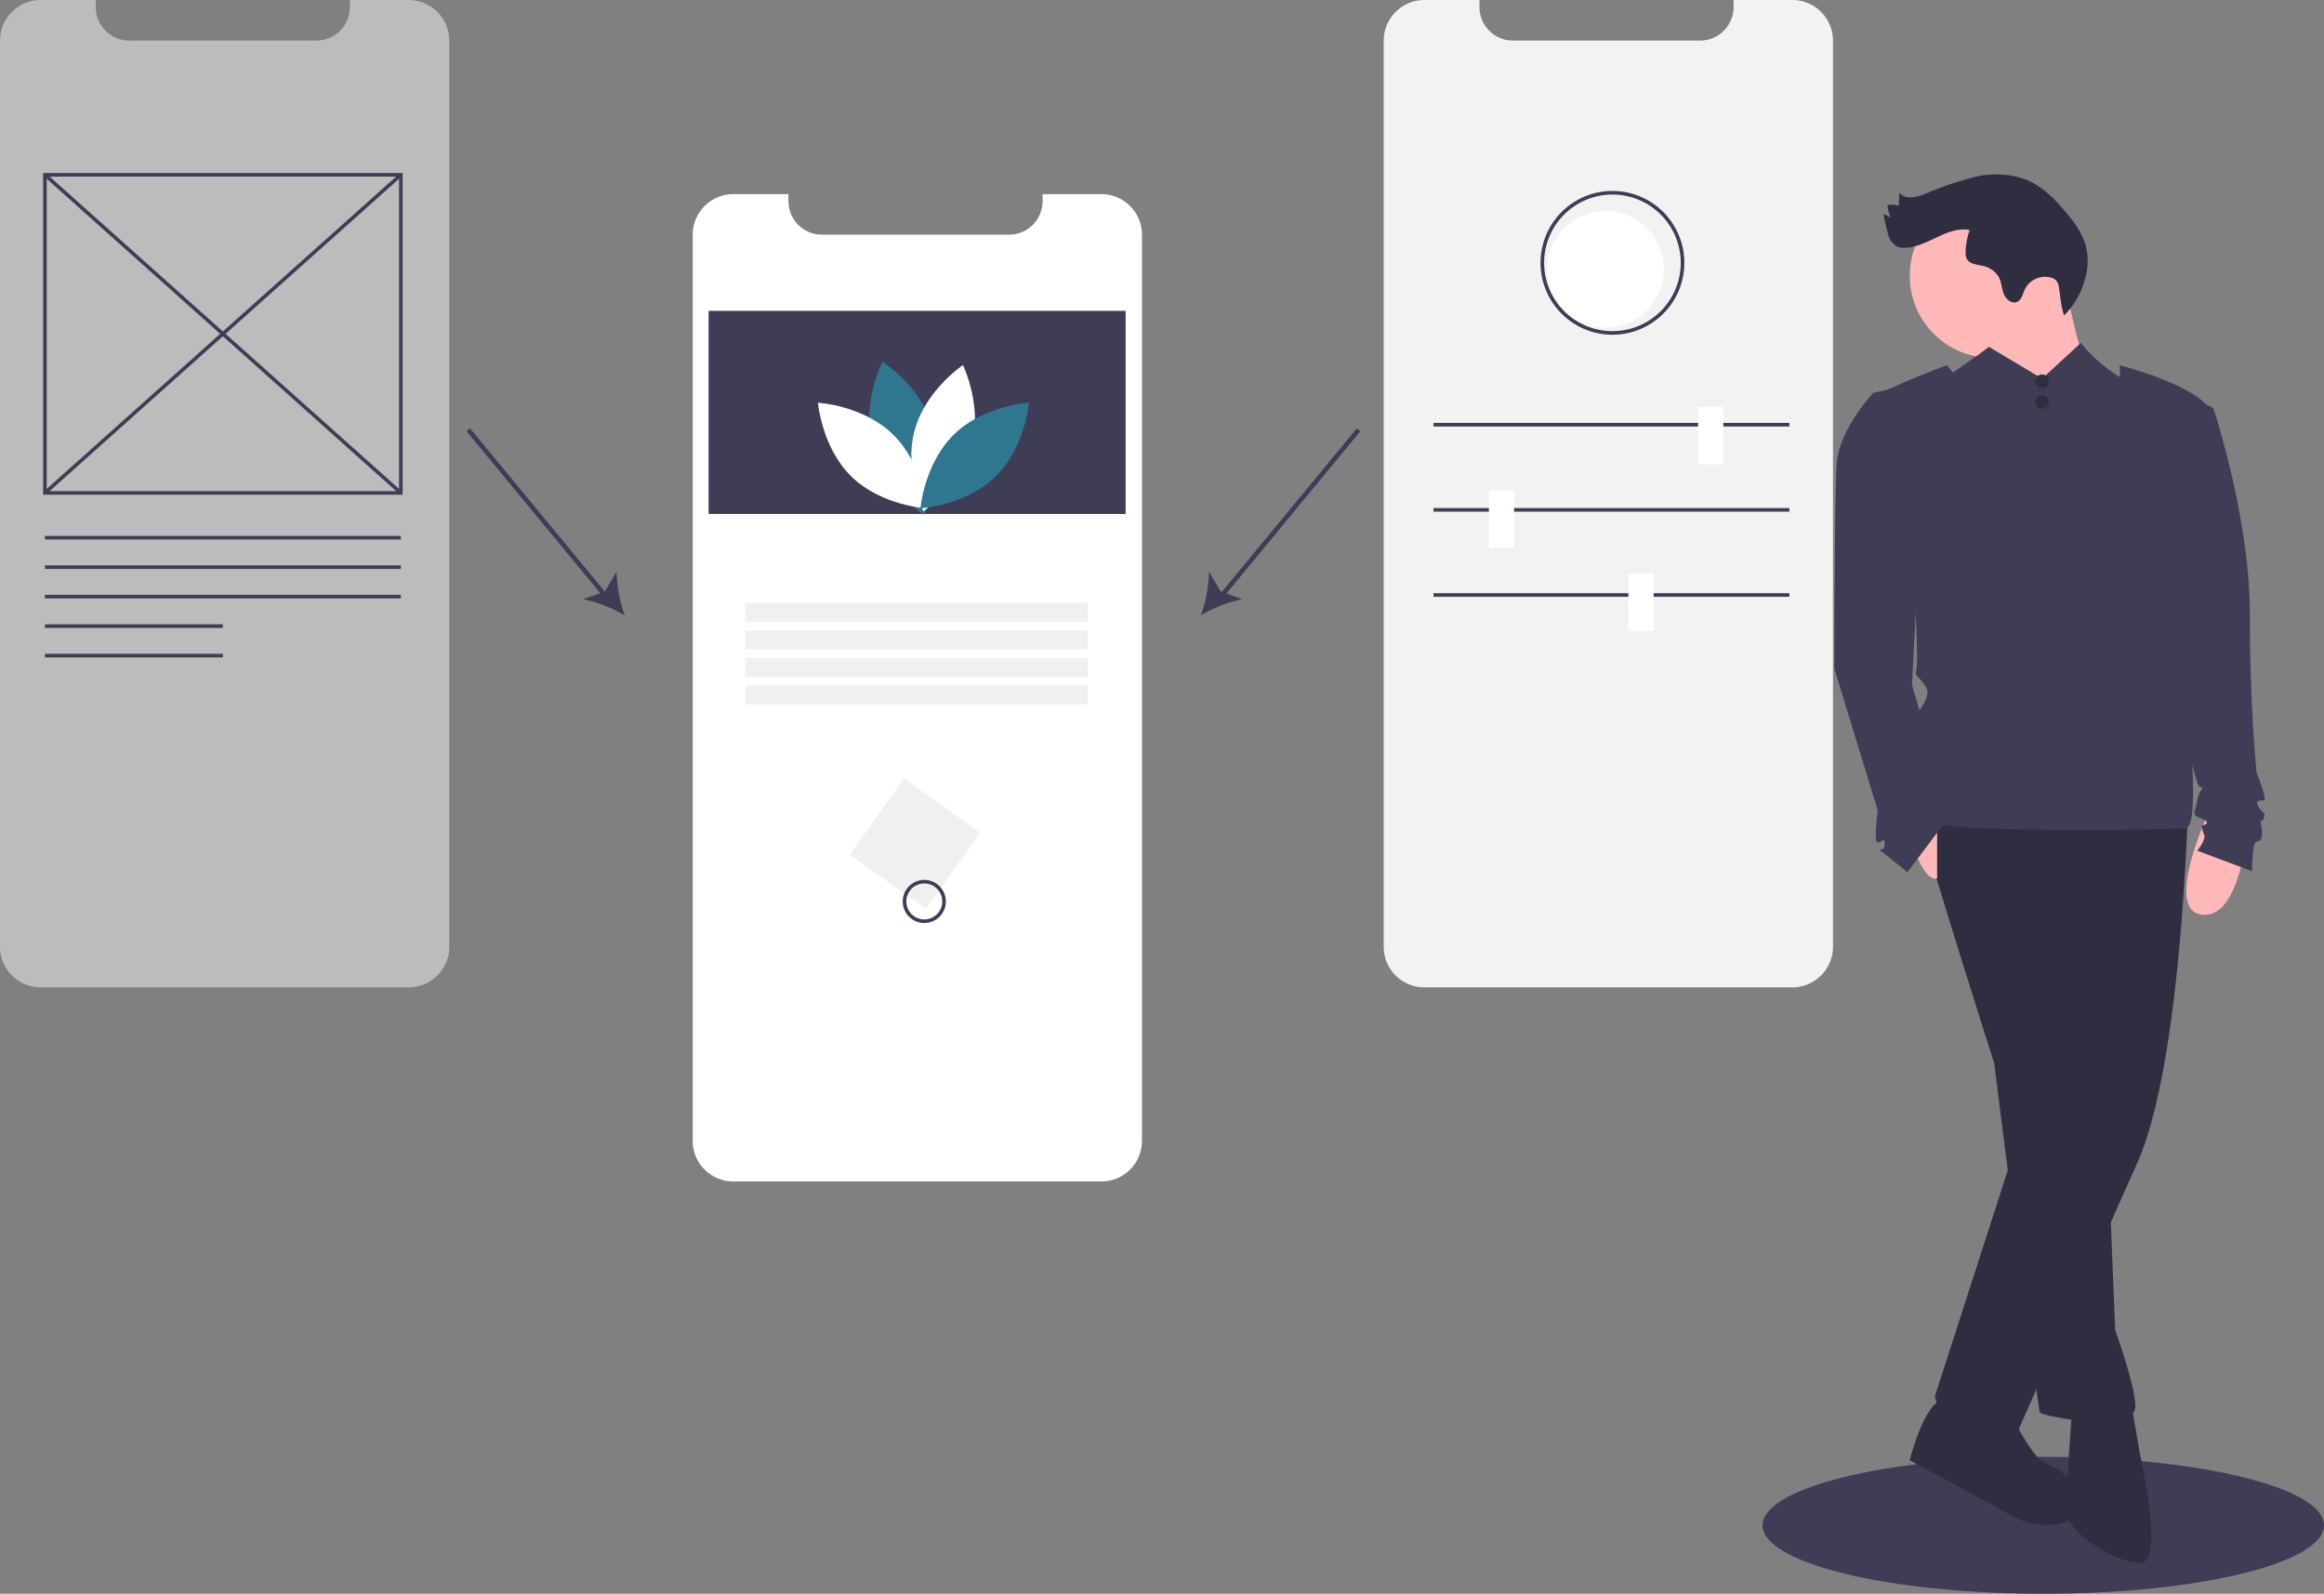 <svg xmlns="http://www.w3.org/2000/svg" width="506.699" height="347.543" viewBox="0 0 506.699 347.543">
  <rect x="0" y="0" width="506.699" height="347.543" fill="#808080" stroke="none"/>
  <defs>
    <style>
      .cls-1 {
        fill: #3f3d56;
      }

      .cls-2 {
        fill: #fff;
      }

      .cls-3, .cls-4 {
        fill: #2e778f;
      }

      .cls-3 {
        stroke: #2e778f;
      }

      .cls-5 {
        fill: #f0f0f0;
      }

      .cls-6 {
        fill: #bcbcbc;
      }

      .cls-7 {
        fill: #f2f2f2;
      }

      .cls-8 {
        fill: #2f2e41;
      }

      .cls-9 {
        fill: #ffb8b8;
      }
    </style>
  </defs>
  <g id="home-desktop-ilustration" transform="translate(0 0)">
    <ellipse id="Elipse_1" data-name="Elipse 1" class="cls-1" cx="61.208" cy="14.929" rx="61.208" ry="14.929" transform="translate(384.284 317.686)"/>
    <path id="Caminho_1" data-name="Caminho 1" class="cls-2" d="M484.926,160.757V358.318a8.877,8.877,0,0,1-8.877,8.873H395.843a8.862,8.862,0,0,1-8.877-8.873V160.757a8.877,8.877,0,0,1,8.877-8.877h12v1.54a7.309,7.309,0,0,0,7.309,7.309h40.791a7.309,7.309,0,0,0,7.309-7.309v-1.54h12.792A8.874,8.874,0,0,1,484.926,160.757Z" transform="translate(-235.939 -109.553)"/>
    <rect id="Retângulo_2" data-name="Retângulo 2" class="cls-1" width="90.925" height="44.286" transform="translate(154.492 67.788)"/>
    <path id="Caminho_2" data-name="Caminho 2" class="cls-3" d="M466.887,261.56c2.38,8.8,10.533,14.248,10.533,14.248s4.294-8.816,1.913-17.615S468.8,243.945,468.8,243.945,464.507,252.762,466.887,261.56Z" transform="translate(-276.181 -164.332)"/>
    <path id="Caminho_3" data-name="Caminho 3" class="cls-2" d="M458.163,268.585c6.531,6.358,7.329,16.131,7.329,16.131s-9.791-.535-16.323-6.893-7.329-16.132-7.329-16.132S451.632,262.226,458.163,268.585Z" transform="translate(-263.498 -173.871)"/>
    <path id="Caminho_4" data-name="Caminho 4" class="cls-2" d="M497.835,261.56c-2.38,8.8-10.533,14.248-10.533,14.248s-4.294-8.816-1.913-17.615,10.533-14.248,10.533-14.248S500.215,252.762,497.835,261.56Z" transform="translate(-285.976 -164.332)"/>
    <path id="Caminho_5" data-name="Caminho 5" class="cls-4" d="M496.7,268.585c-6.531,6.358-7.329,16.131-7.329,16.131s9.792-.535,16.323-6.893,7.329-16.132,7.329-16.132S503.229,262.226,496.7,268.585Z" transform="translate(-288.683 -173.871)"/>
    <rect id="Retângulo_3" data-name="Retângulo 3" class="cls-5" width="74.66" height="4.098" transform="translate(162.496 131.488)"/>
    <rect id="Retângulo_4" data-name="Retângulo 4" class="cls-5" width="74.66" height="4.098" transform="translate(162.496 137.498)"/>
    <rect id="Retângulo_5" data-name="Retângulo 5" class="cls-5" width="74.66" height="4.098" transform="translate(162.496 143.509)"/>
    <rect id="Retângulo_6" data-name="Retângulo 6" class="cls-5" width="74.66" height="4.098" transform="translate(162.496 149.521)"/>
    <rect id="Retângulo_7" data-name="Retângulo 7" class="cls-5" width="20.38" height="20.38" transform="matrix(0.815, 0.579, -0.579, 0.815, 197.09, 169.774)"/>
    <path id="Caminho_6" data-name="Caminho 6" class="cls-1" d="M485.188,500.355a4.7,4.7,0,1,1,4.7-4.7A4.7,4.7,0,0,1,485.188,500.355Zm0-8.622a3.919,3.919,0,1,0,3.919,3.919,3.919,3.919,0,0,0-3.919-3.919Z" transform="translate(-283.664 -299.08)"/>
    <path id="Caminho_7" data-name="Caminho 7" class="cls-6" d="M160.444,75.7V273.26a8.877,8.877,0,0,1-8.877,8.873H71.362a8.861,8.861,0,0,1-8.877-8.873V75.7a8.877,8.877,0,0,1,8.877-8.877h12v1.54a7.309,7.309,0,0,0,7.309,7.309h40.791a7.309,7.309,0,0,0,7.309-7.309v-1.54h12.792a8.874,8.874,0,0,1,8.877,8.877Z" transform="translate(-62.485 -66.822)"/>
    <path id="Caminho_8" data-name="Caminho 8" class="cls-1" d="M159.762,212.78H81.379V142.627h78.383ZM82.163,212h76.816V143.411H82.163Z" transform="translate(-71.977 -104.905)"/>
    <rect id="Retângulo_8" data-name="Retângulo 8" class="cls-1" width="0.784" height="104.085" transform="translate(9.532 38.406) rotate(-48.206)"/>
    <rect id="Retângulo_9" data-name="Retângulo 9" class="cls-1" width="104.085" height="0.784" transform="translate(9.532 107.191) rotate(-41.794)"/>
    <rect id="Retângulo_10" data-name="Retângulo 10" class="cls-1" width="77.599" height="0.784" transform="translate(9.794 116.86)"/>
    <rect id="Retângulo_11" data-name="Retângulo 11" class="cls-1" width="77.599" height="0.784" transform="translate(9.794 123.287)"/>
    <rect id="Retângulo_12" data-name="Retângulo 12" class="cls-1" width="77.599" height="0.784" transform="translate(9.794 129.715)"/>
    <rect id="Retângulo_13" data-name="Retângulo 13" class="cls-1" width="38.8" height="0.784" transform="translate(9.794 136.143)"/>
    <rect id="Retângulo_14" data-name="Retângulo 14" class="cls-1" width="38.8" height="0.784" transform="translate(9.794 142.57)"/>
    <path id="Caminho_9" data-name="Caminho 9" class="cls-7" d="M808.62,75.7V273.26a8.877,8.877,0,0,1-8.877,8.873H719.537a8.862,8.862,0,0,1-8.877-8.873V75.7a8.877,8.877,0,0,1,8.877-8.877h12v1.54a7.309,7.309,0,0,0,7.309,7.309h40.791a7.309,7.309,0,0,0,7.309-7.309v-1.54h12.792A8.874,8.874,0,0,1,808.62,75.7Z" transform="translate(-408.973 -66.822)"/>
    <rect id="Retângulo_15" data-name="Retângulo 15" class="cls-1" width="77.599" height="0.784" transform="translate(312.541 92.22)"/>
    <rect id="Retângulo_16" data-name="Retângulo 16" class="cls-1" width="77.599" height="0.784" transform="translate(312.541 110.789)"/>
    <rect id="Retângulo_17" data-name="Retângulo 17" class="cls-1" width="77.599" height="0.784" transform="translate(312.541 129.358)"/>
    <circle id="Elipse_2" data-name="Elipse 2" class="cls-2" cx="12.74" cy="12.74" r="12.74" transform="translate(337.305 45.978)"/>
    <rect id="Retângulo_18" data-name="Retângulo 18" class="cls-2" width="5.487" height="12.541" transform="translate(370.251 88.729)"/>
    <rect id="Retângulo_19" data-name="Retângulo 19" class="cls-2" width="5.487" height="12.541" transform="translate(324.619 106.885)"/>
    <rect id="Retângulo_20" data-name="Retângulo 20" class="cls-2" width="5.487" height="12.541" transform="translate(355.041 125.04)"/>
    <path id="Caminho_10" data-name="Caminho 10" class="cls-1" d="M793.262,181.855a15.677,15.677,0,1,1,15.677-15.677A15.677,15.677,0,0,1,793.262,181.855Zm0-30.569a14.893,14.893,0,1,0,14.893,14.893,14.893,14.893,0,0,0-14.893-14.893Z" transform="translate(-441.704 -108.861)"/>
    <rect id="Retângulo_21" data-name="Retângulo 21" class="cls-1" width="0.995" height="49.392" transform="translate(101.722 94.045) rotate(-39.546)"/>
    <path id="Caminho_11" data-name="Caminho 11" class="cls-1" d="M341.577,351.909a30.079,30.079,0,0,0-9.066-3.546l4.74-1.693,2.559-4.333A30.045,30.045,0,0,0,341.577,351.909Z" transform="translate(-205.361 -217.703)"/>
    <rect id="Retângulo_22" data-name="Retângulo 22" class="cls-1" width="49.393" height="0.996" transform="translate(264.386 131.503) rotate(-50.466)"/>
    <path id="Caminho_12" data-name="Caminho 12" class="cls-1" d="M618.506,351.908a30.076,30.076,0,0,0,1.766-9.573l2.56,4.334,4.739,1.693A30.049,30.049,0,0,0,618.506,351.908Z" transform="translate(-356.686 -217.703)"/>
    <path id="Caminho_13" data-name="Caminho 13" class="cls-8" d="M1022.754,440.157s0,72.653-11.445,99.027L984.934,598.4s-16.919-1-17.914-7.962l19.9-61.705,11.943-36.326,2.986-56.729Z" transform="translate(-545.164 -285.94)"/>
    <path id="Caminho_14" data-name="Caminho 14" class="cls-8" d="M1000.769,446.668l-4.479,30.355,2.986,66.681,1.493,36.824s5.972,16.422,3.981,17.914l-3.981,2.986s-15.924-1.991-16.422-2.986-9.953-76.136-9.953-76.136S954.987,461.6,955.983,460.6s5.474-15.924,5.474-15.924Z" transform="translate(-539.6 -290.461)"/>
    <path id="Caminho_15" data-name="Caminho 15" class="cls-8" d="M1038.851,749.678l1.99,11.445s5.474,23.388,0,23.388-15.426-6.469-15.924-10.45,1-21.9,1-21.9Z" transform="translate(-574.199 -443.686)"/>
    <path id="Caminho_16" data-name="Caminho 16" class="cls-8" d="M978.911,752.541s3.981,7.962,6.469,8.957S999.2,769,992.538,773.213s-13.627.228-13.627.228L956.02,761s2.986-12.441,7.464-13.436S978.911,752.541,978.911,752.541Z" transform="translate(-539.637 -442.569)"/>
    <circle id="Elipse_3" data-name="Elipse 3" class="cls-9" cx="17.914" cy="17.914" r="17.914" transform="translate(416.38 42.226)"/>
    <path id="Caminho_17" data-name="Caminho 17" class="cls-9" d="M1004.717,190.678s3.483,22.891,6.967,25.876-7.464,13.436-12.441,12.938-10.45-11.445-10.45-11.445,1.493-14.431-1-18.412S1004.717,190.678,1004.717,190.678Z" transform="translate(-555.491 -135.129)"/>
    <path id="Caminho_18" data-name="Caminho 18" class="cls-1" d="M989.4,241.8l8.45-7.8a31.991,31.991,0,0,0,9.96,8.3c6.469,3.483-12.441,39.312-12.441,39.312l-30.355-37.819s9.655-6.418,12.789-8.931Z" transform="translate(-544.156 -159.237)"/>
    <path id="Caminho_19" data-name="Caminho 19" class="cls-1" d="M981.936,279.6s13.336-23.249,11.893-30.783c0,0,19.457,4.906,20.452,11.375s-9.455,29.857-9.455,29.857,8.46,59.217,3.483,59.715-54.738,1-55.734-1.493,1-9.952-1.99-12.441-6.469-1-4.976-4.976,7.962-8.957,5.972-11.943-2.488-1.991-1.991-3.981-1-28.364-1-28.364-10.45-28.862-7.962-30.853,15.54-6.9,15.54-6.9Z" transform="translate(-531.715 -169.189)"/>
    <path id="Caminho_20" data-name="Caminho 20" class="cls-9" d="M1090.531,463.161s-1.493,19.9-9.952,18.91,1.493-22.393,1.493-22.393Z" transform="translate(-600.501 -282.601)"/>
    <path id="Caminho_21" data-name="Caminho 21" class="cls-9" d="M955.015,460.152S958,472.095,961.484,471.1V457.166l-1.493-2.488Z" transform="translate(-539.132 -279.558)"/>
    <path id="Caminho_22" data-name="Caminho 22" class="cls-8" d="M982.766,167.947a3.094,3.094,0,0,0-.511-1.441,2.335,2.335,0,0,0-1.089-.69,4.893,4.893,0,0,0-5.831,2.5c-.459,1-.68,2.292-1.688,2.739-1.172.519-2.471-.586-2.931-1.781s-.473-2.551-1.086-3.676a5.364,5.364,0,0,0-3.685-2.435c-1.232-.261-2.739-.4-3.295-1.528a3.023,3.023,0,0,1-.225-1.366,14.412,14.412,0,0,1,.889-4.873c-4.875-.974-9.212,3.784-14.182,3.861a3.745,3.745,0,0,1-1.829-.358,4.7,4.7,0,0,1-1.915-3.1q-.529-1.921-.871-3.887l1.59.73a6.244,6.244,0,0,1-.709-2.743,6.564,6.564,0,0,1,2.447.207l.116-2.853c1.23,1.56,3.682,1.011,5.533.289a71.647,71.647,0,0,1,10.873-3.706,19.243,19.243,0,0,1,11.311.6c3.725,1.535,6.6,4.588,9.126,7.724a20.181,20.181,0,0,1,3.515,5.666,13.732,13.732,0,0,1-.03,8.759A17.261,17.261,0,0,1,983.915,174C983.2,172.188,983.1,169.881,982.766,167.947Z" transform="translate(-533.859 -105.229)"/>
    <path id="Caminho_23" data-name="Caminho 23" class="cls-1" d="M937.944,259.678l-6.469,1.493s-7.464,7.962-7.962,15.426-.5,44.786-.5,44.786l9.455,30.853s-1,6.967,0,6.967,1.493-1.493,1.493.5-2.488,0,0,1.991l4.976,3.981,8.317-11.026s.641-4.4-.852-5.4-1.493-1.493-1-2.986,1.493-1.99,1-2.986-1.991-2.488-1.991-3.483a3.729,3.729,0,0,0-.5-2.488c-.5-.5-3.981-12.441-3.981-12.441l1.991-38.815Z" transform="translate(-523.056 -175.493)"/>
    <path id="Caminho_24" data-name="Caminho 24" class="cls-1" d="M1070.479,264.678l4.976,2.488s7.962,23.886,7.962,44.786,1.493,34.834,1.493,34.834,2.488,5.971,1.493,5.971-1.99,0-1,1.493,1.493,1,1,2.488-1-1-.5,1.493,0,3.483-1,3.483-1,6.469-1,6.469l-11.943-4.479s1.99-2.488,1.493-3.483a4.958,4.958,0,0,1-.5-1.99s2.488-.5,0-1.493-1.493-1-1-3.981,1.99-2.488.5-2.986-10.45-46.777-10.45-46.777Z" transform="translate(-592.889 -178.202)"/>
    <circle id="Elipse_4" data-name="Elipse 4" class="cls-8" cx="1.493" cy="1.493" r="1.493" transform="translate(443.742 81.648)"/>
    <circle id="Elipse_5" data-name="Elipse 5" class="cls-8" cx="1.493" cy="1.493" r="1.493" transform="translate(443.742 86.18)"/>
  </g>
</svg>
